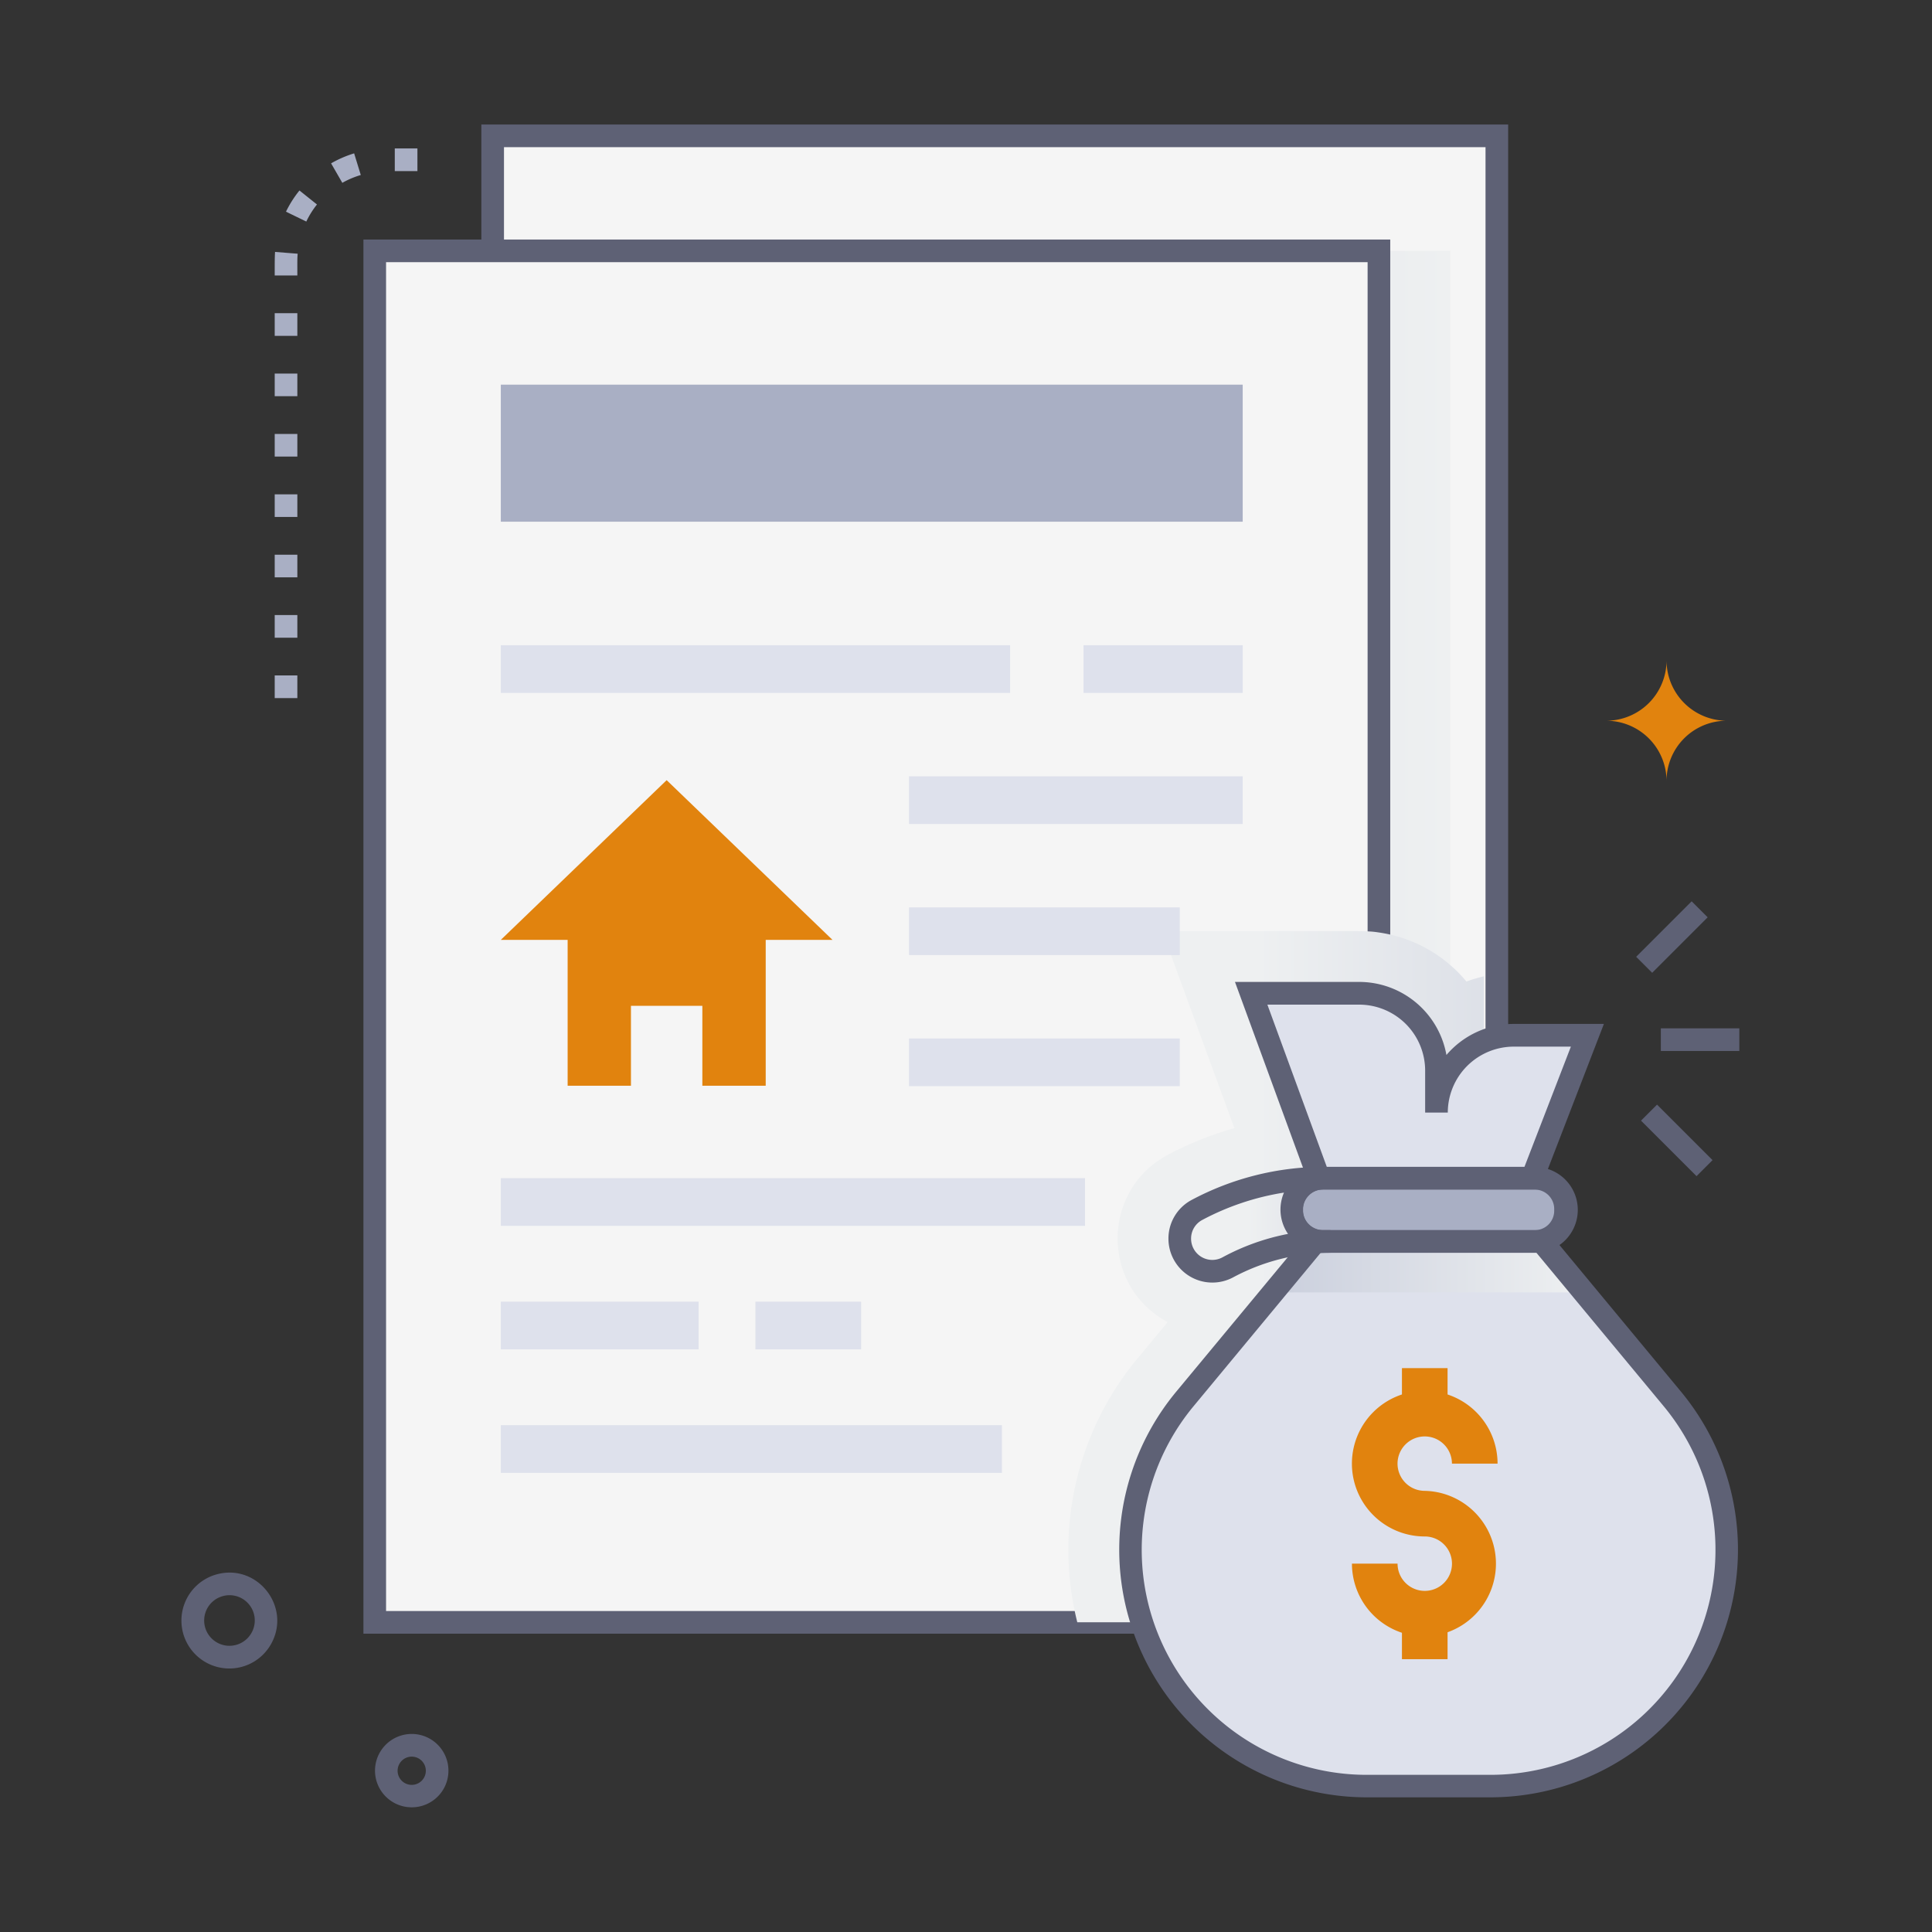 <svg xmlns="http://www.w3.org/2000/svg" xmlns:xlink="http://www.w3.org/1999/xlink" viewBox="0 0 512 512"><rect x="0" y="0" width="512" height="512" fill="#333333" stroke="none"/><defs><style>.cls-1{isolation:isolate;}.cls-2{fill:#f5f5f5;}.cls-3{fill:#5e6175;}.cls-10,.cls-4,.cls-6,.cls-9{mix-blend-mode:multiply;}.cls-4{fill:url(#linear-gradient);}.cls-5{fill:#e1830e;}.cls-6{fill:url(#linear-gradient-2);}.cls-7{fill:#dee1ec;}.cls-8{fill:#a9afc4;}.cls-9{fill:url(#linear-gradient-3);}.cls-10{fill:url(#linear-gradient-4);}</style><linearGradient id="linear-gradient" x1="118.21" y1="248.21" x2="384.33" y2="248.21" gradientUnits="userSpaceOnUse"><stop offset="0" stop-color="#cacfdd"></stop><stop offset="1" stop-color="#eef0f1"></stop></linearGradient><linearGradient id="linear-gradient-2" x1="462.17" y1="338.34" x2="333.14" y2="338.34" xlink:href="#linear-gradient"></linearGradient><linearGradient id="linear-gradient-3" x1="336.8" y1="335.74" x2="420.07" y2="335.74" xlink:href="#linear-gradient"></linearGradient><linearGradient id="linear-gradient-4" x1="377.63" y1="324.55" x2="330.8" y2="324.55" xlink:href="#linear-gradient"></linearGradient></defs><title>Mortgage</title><g class="cls-1"><g id="Mortgage"><rect class="cls-2" x="130.56" y="36" width="266.13" height="363.47"></rect><rect class="cls-2" x="130.56" y="36" width="266.12" height="363.47"></rect><path class="cls-3" d="M399.68,402.47H127.56V33H399.68Zm-266.12-6H393.68V39H133.56Z"></path><rect class="cls-4" x="118.21" y="66.48" width="266.12" height="363.47"></rect><rect class="cls-2" x="99.31" y="66.48" width="266.13" height="363.47"></rect><rect class="cls-2" x="99.31" y="66.48" width="266.12" height="363.47"></rect><path class="cls-3" d="M368.43,432.94H96.31V63.48H368.43Zm-266.12-6H362.43V69.48H102.31Z"></path><path class="cls-5" d="M176.67,206.75l-43.95,42.33h17.71v38.65h16.78V266.56h18.92v21.17h16.79V249.08h17.7Z"></path><path class="cls-6" d="M393.24,258.74V402.91H365.43v27H285.49a79.28,79.28,0,0,1,15.83-69.74l8.12-9.8c-17.8-9.59-17.5-34.87-.12-44.23a88.4,88.4,0,0,1,17.8-7.17L308,246.75c56.25,0,53.84-.15,57.45.37a37,37,0,0,1,23.17,13A35.85,35.85,0,0,1,393.24,258.74Z"></path><rect class="cls-7" x="132.72" y="170.99" width="134.97" height="12.64"></rect><rect class="cls-7" x="240.9" y="205.73" width="88.43" height="12.64"></rect><rect class="cls-7" x="287.14" y="170.99" width="42.2" height="12.64"></rect><rect class="cls-7" x="240.9" y="240.47" width="71.75" height="12.64"></rect><rect class="cls-7" x="240.9" y="275.2" width="71.75" height="12.64"></rect><rect class="cls-7" x="132.72" y="312.22" width="154.82" height="12.64"></rect><rect class="cls-7" x="132.72" y="344.96" width="52.42" height="12.64"></rect><rect class="cls-7" x="200.19" y="344.96" width="28.02" height="12.64"></rect><rect class="cls-7" x="132.72" y="377.69" width="132.8" height="12.64"></rect><rect class="cls-8" x="132.72" y="101.94" width="196.61" height="36.32"></rect><path class="cls-7" d="M457.61,410.68A62.62,62.62,0,0,1,395,473.31H362.23A62.63,62.63,0,0,1,314,370.73L348.63,329h59.95l34.62,41.77A62.6,62.6,0,0,1,457.61,410.68Z"></path><polygon class="cls-9" points="419.81 342.51 408.58 328.96 348.63 328.96 337.4 342.51 419.81 342.51"></polygon><path class="cls-7" d="M349.51,312.22l-17.94-49H360.2a20.48,20.48,0,0,1,20.48,20.48v11.13a20.48,20.48,0,0,1,20.48-20.48h19.52l-14.62,37.85Z"></path><rect class="cls-8" x="342.33" y="312.22" width="72.55" height="16.74" rx="8.13"></rect><path class="cls-3" d="M406.76,332h-56.3c-5.7,0-11.13-4.38-11.13-11.62a11.14,11.14,0,0,1,11.13-11.12h56.3a11.37,11.37,0,0,1,0,22.74Zm-56.3-16.74a5.13,5.13,0,0,0-5.13,5.12v.49a5.13,5.13,0,0,0,5.13,5.13h56.3a5.13,5.13,0,0,0,5.12-5.13v-.49a5.13,5.13,0,0,0-5.12-5.12Z"></path><path class="cls-8" d="M352.61,329a57.41,57.41,0,0,0-27.27,6.89,8.62,8.62,0,0,1-8.2-15.17,71.33,71.33,0,0,1,33.48-8.46,8.29,8.29,0,0,0-5.83,2.45A8.38,8.38,0,0,0,350.7,329Z"></path><path class="cls-10" d="M352.61,329a57.41,57.41,0,0,0-27.27,6.89,8.62,8.62,0,0,1-8.2-15.17,71.33,71.33,0,0,1,33.48-8.46,8.29,8.29,0,0,0-5.83,2.45A8.38,8.38,0,0,0,350.7,329Z"></path><path class="cls-3" d="M309.65,328.24a11.58,11.58,0,0,1,6.07-10.2,74.53,74.53,0,0,1,34.89-8.82l0,6a5.32,5.32,0,0,0-3.74,1.57A5.38,5.38,0,0,0,350.7,326h1.91v6a54.65,54.65,0,0,0-25.85,6.53A11.64,11.64,0,0,1,309.65,328.24Zm30.62-12.19a68.71,68.71,0,0,0-21.71,7.28,5.56,5.56,0,0,0-2.91,4.91,5.63,5.63,0,0,0,8.26,5A60.24,60.24,0,0,1,341.34,327,11.38,11.38,0,0,1,340.27,316.05Z"></path><path class="cls-3" d="M395,476.31H362.23a65.62,65.62,0,0,1-50.52-107.5L347.22,326H410l35.52,42.85A65.63,65.63,0,0,1,395,476.31ZM350,332l-33.71,40.68a59.62,59.62,0,0,0,45.9,97.67H395a59.63,59.63,0,0,0,45.91-97.67L407.17,332Z"></path><path class="cls-3" d="M408.12,315.22h-60.7l-20.14-55H360.2a23.52,23.52,0,0,1,23.12,19.36,23.43,23.43,0,0,1,17.85-8.23h23.88Zm-56.51-6H404l12.3-31.85H401.17a17.5,17.5,0,0,0-17.49,17.48h-6V283.72a17.5,17.5,0,0,0-17.48-17.48H335.87Z"></path><path class="cls-5" d="M377.58,433.68a19.32,19.32,0,0,1-19.3-19.3h12.09a7.21,7.21,0,1,0,7.21-7.2,19.3,19.3,0,1,1,19.29-19.3H384.78a7.21,7.21,0,1,0-7.2,7.21,19.3,19.3,0,0,1,0,38.59Z"></path><rect class="cls-5" x="371.53" y="362.57" width="12.09" height="12.06"></rect><rect class="cls-5" x="371.53" y="427.64" width="12.09" height="12.06"></rect><rect class="cls-3" x="440.14" y="272.52" width="20.8" height="6"></rect><rect class="cls-3" x="432.67" y="245.33" width="20.8" height="6" transform="translate(-45.82 386.03) rotate(-45)"></rect><rect class="cls-3" x="441.36" y="291.81" width="6" height="20.8" transform="translate(-83.54 402.73) rotate(-45)"></rect><path class="cls-8" d="M78.8,185h-6v-6h6Zm0-16h-6v-6h6Zm0-16h-6v-6h6Zm0-16h-6v-6h6Zm0-16h-6v-6h6Zm0-16h-6V99h6Zm0-16h-6V83h6Zm0-16h-6c0-3.67,0-4.71.09-6.24l6,.48C78.77,68.51,78.8,69.24,78.8,73Zm2.39-14.28-5.4-2.62a29.2,29.2,0,0,1,3.57-5.62L84,54.19A23.55,23.55,0,0,0,81.19,58.67Zm9.55-10.23-3-5.2a29.8,29.8,0,0,1,6.11-2.65l1.76,5.74A23.45,23.45,0,0,0,90.74,48.44Zm19.88-3.15h-6v-6h6Z"></path><path class="cls-5" d="M441.65,175a16,16,0,0,1-16,16,16,16,0,0,1,16,16,15.94,15.94,0,0,1,16-16,16,16,0,0,1-16-16"></path><path class="cls-3" d="M60.77,442.17a12.7,12.7,0,0,1-3.45-24.92h0c10.92-3.06,20,8.67,14.51,18.44A12.67,12.67,0,0,1,60.77,442.17ZM59,423a6.7,6.7,0,1,0,7.65,9.73A6.69,6.69,0,0,0,59,423Z"></path><path class="cls-3" d="M99.75,471.9A9.73,9.73,0,1,1,117.6,474,9.74,9.74,0,0,1,99.75,471.9Zm9.37-6.37a3.74,3.74,0,1,0,3.59,2.73A3.73,3.73,0,0,0,109.12,465.53Z"></path></g></g></svg>